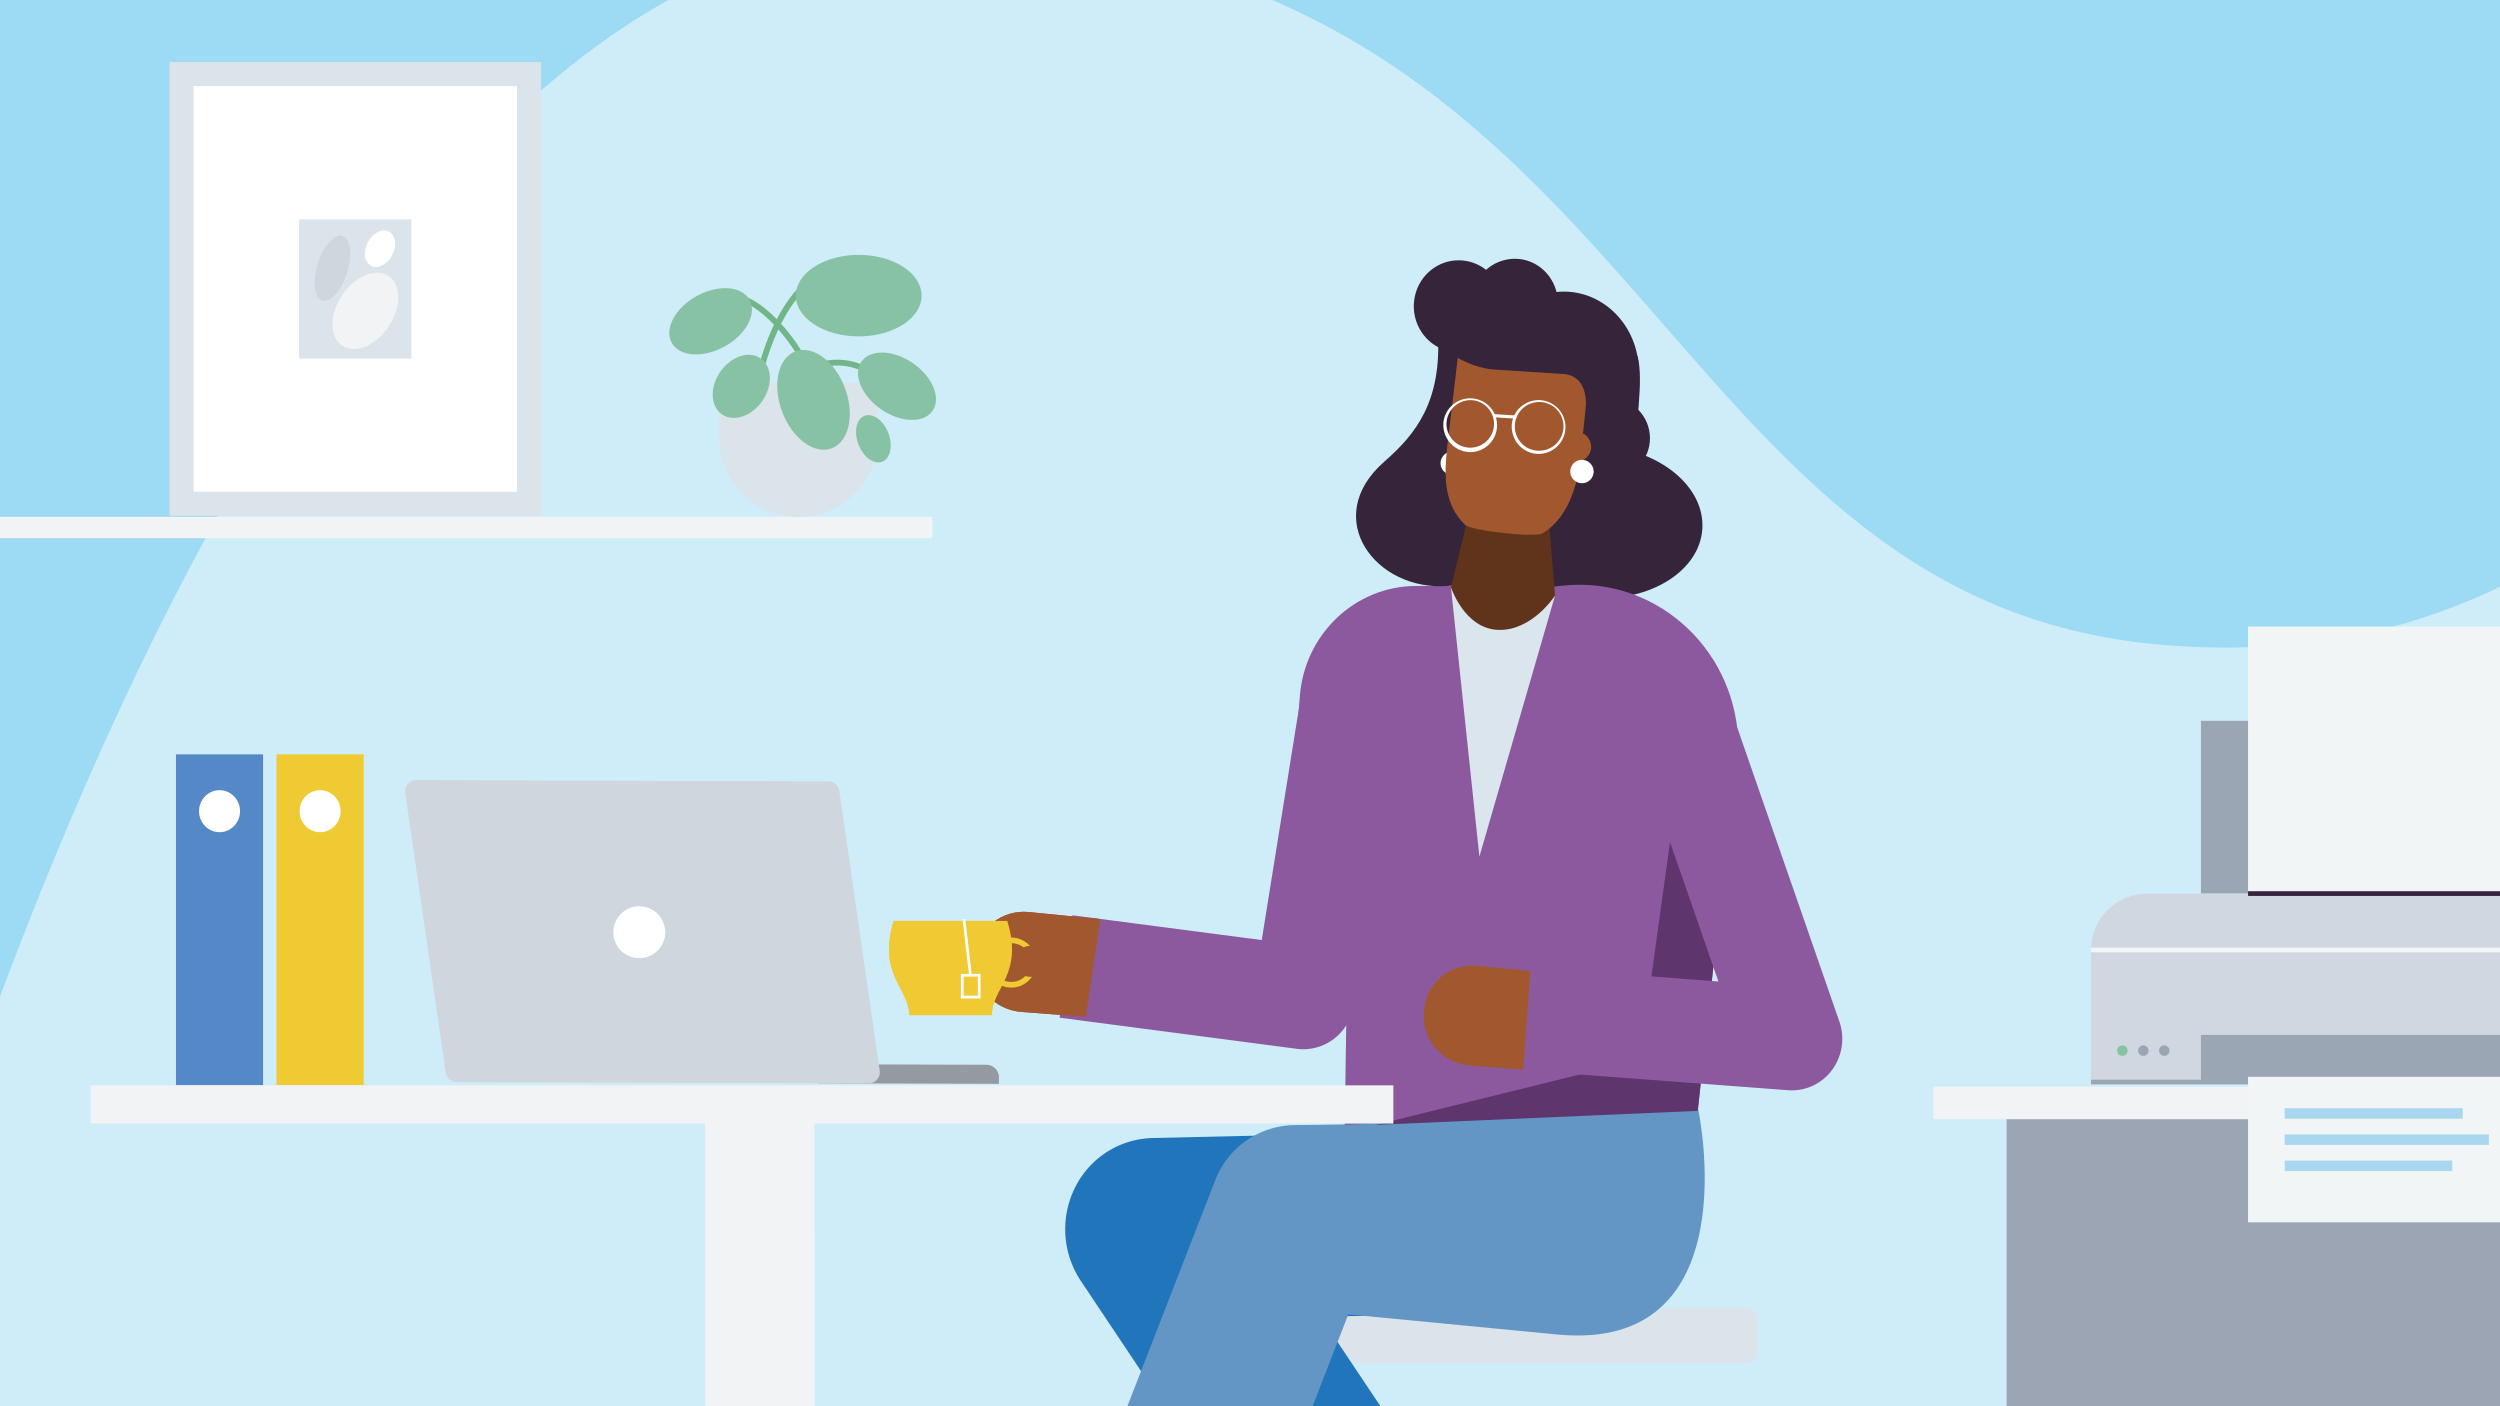 <svg xmlns="http://www.w3.org/2000/svg" xmlns:xlink="http://www.w3.org/1999/xlink" viewBox="0 0 1312 738"><defs><style>.cls-1{fill:none;}.cls-2{fill:#9ddaf3;}.cls-3{clip-path:url(#clip-path);}.cls-4,.cls-8{fill:#fff;}.cls-4{opacity:0.5;}.cls-5{fill:#dbe3eb;}.cls-6{fill:#9ba5b4;}.cls-7{fill:#f1f3f4;}.cls-9{fill:#cfd6de;}.cls-10{fill:#88c2a5;}.cls-11{fill:#35243a;}.cls-12{fill:#a2582e;}.cls-13{fill:#efca32;}.cls-14{fill:#8c599e;}.cls-15{fill:#2176bb;}.cls-16{fill:#6396c4;}.cls-17{fill:#60331b;}.cls-18{fill:#dae5ed;}.cls-19{fill:#5f356d;}.cls-20{fill:#9599a2;}.cls-21{fill:#5588c6;}.cls-22{fill:#9ba6b5;}.cls-23{fill:#d0d7e0;}.cls-24{fill:#f2f5f6;}.cls-25{fill:#a9d7f0;}.cls-26{clip-path:url(#clip-path-2);}.cls-27{fill:#70b688;}.cls-28{clip-path:url(#clip-path-4);}.cls-29{clip-path:url(#clip-path-5);}</style><clipPath id="clip-path"><rect class="cls-1" x="-11.42" y="-11.65" width="1332.83" height="760.18"/></clipPath><clipPath id="clip-path-2"><rect class="cls-1" x="295.51" y="116.15" width="251.44" height="172.75"/></clipPath><clipPath id="clip-path-4"><rect class="cls-1" x="1560.41" y="0.42" width="1370.34" height="737.15"/></clipPath><clipPath id="clip-path-5"><rect class="cls-1" x="1232.84" y="-43.63" width="1179.84" height="820.25"/></clipPath></defs><g id="Pale_Blue_BG" data-name="Pale Blue BG"><rect class="cls-2" width="1312" height="738"/></g><g id="illustration"><g class="cls-3"><path class="cls-4" d="M2306.24,833.53C2261.56,597.76,2118.17,96.94,1723,96.94c-272.61,0-307.55,263.59-586.5,241.63C856.08,316.49,867.61-40.2,474.55-34.71c-352.62,4.92-555.9,789-565.77,868.24Z"/><path class="cls-5" d="M619.72,686.29H916a6.19,6.19,0,0,1,6.19,6.19v16.8a6.19,6.19,0,0,1-6.19,6.19H619.72a5.45,5.45,0,0,1-5.45-5.45V691.74a5.45,5.45,0,0,1,5.45-5.45Z"/><rect class="cls-6" x="1053.07" y="573.77" width="1300.16" height="256.58"/><rect class="cls-7" x="1014.6" y="570.32" width="1378.72" height="17.05"/><g id="Picture_frames" data-name="Picture frames"><path class="cls-7" d="M-198.8,271.2a.29.29,0,0,0-.29.29v10.65a.29.29,0,0,0,.29.29H489a.29.29,0,0,0,.29-.29V271.49a.29.29,0,0,0-.29-.29"/><rect class="cls-5" x="88.94" y="32.57" width="195.01" height="238.15" rx="0.35"/><rect class="cls-8" x="101.56" y="45.19" width="169.76" height="212.9" rx="0.35"/><rect class="cls-5" x="156.96" y="115.14" width="58.97" height="73.01" rx="0.35"/><path class="cls-8" d="M193,127.18c-2.58,5-1.8,10.5,1.75,12.34s8.5-.71,11.08-5.68,1.8-10.5-1.74-12.34-8.51.71-11.09,5.68"/><path class="cls-9" d="M166.78,138.33c-2.94,9.35-1.9,18,2.34,19.35s10.06-5.17,13-14.53,1.9-18-2.34-19.36-10.05,5.18-13,14.54"/><path class="cls-7" d="M179.44,155c-6.69,10.11-6.6,21.95.19,26.45s17.72-.07,24.41-10.18,6.61-22-.18-26.45-17.73.06-24.42,10.18"/></g><g id="Having_coffee" data-name="Having coffee"><path class="cls-10" d="M813.84,439.87c0,30.39-15.6,55-34.83,55s-34.83-24.63-34.83-55,15.59-55,34.83-55,34.83,24.63,34.83,55"/><rect class="cls-11" x="776.38" y="449.59" width="4.48" height="117.78"/><polygon class="cls-11" points="780.03 476.54 777.74 474.58 787.19 463.03 789.48 465 780.03 476.54"/><polygon class="cls-11" points="777.57 481.87 768.7 470.15 771.05 468.27 779.93 479.99 777.57 481.87"/><path class="cls-12" d="M511.89,501.29l-.17,2.23c-1.11,14.09,9.81,26.43,24.39,27.55l33.73,2.58,7.57-51.28L540,478.64c-14.3-1.43-27,8.79-28.06,22.65"/><path class="cls-13" d="M528.61,483.3H469.05c-8.72,28,8.1,35.32,8.1,49.45h43.36c0-14.13,16.82-21.42,8.1-49.45"/><path class="cls-13" d="M531,518.27a13.13,13.13,0,1,1,12.81-13.13A13,13,0,0,1,531,518.27Zm0-23.3a10.17,10.17,0,1,0,9.93,10.17A10.06,10.06,0,0,0,531,495Z"/><polygon class="cls-8" points="508.59 511.93 505.14 482.56 506.58 482.38 510.02 511.75 508.59 511.93"/><path class="cls-8" d="M514.61,524H504.28V511.1h10.33Zm-8.89-1.48h7.45v-10h-7.45Z"/><path class="cls-12" d="M540.52,512.64h13.09V496.37H540.52a8.14,8.14,0,0,0,0,16.27"/><path class="cls-14" d="M787,398.82H679.78l2.34-33c2.32-32.87,29-58.31,61.2-58.31H787Z"/><path class="cls-11" d="M835.73,313.85c30.5,1.94,56.32-14.34,57.66-36.38S871.09,236,840.59,234s-56.32,14.34-57.66,36.38,22.3,41.48,52.8,43.43"/><path class="cls-11" d="M726.54,242.2c16.49-14.37,30-31.36,28.09-67L859.36,186.9c3.48,12.65-1.2,37.17-1.74,56.29-1.26,15,18.31,29.3,18.31,29.3-.63,10.22,3.4,30.47-6.57,29.83l-32.45-2.07v0l-76.83,7.23c-38.19,3.15-67.36-35.77-33.54-65.26"/><path class="cls-15" d="M730.33,916.55,567.18,672.16a48.92,48.92,0,0,1-3-48.93,46.7,46.7,0,0,1,40.57-26l110.7-2.55,2.11,95.81-24.43.57L807.56,862.46Z"/><path class="cls-16" d="M610.87,938.56,527,904.33,637.67,619.6A45.22,45.22,0,0,1,679,590.46l183.33-2.55,1.22,92.5-153.15,2.13Z"/><path class="cls-14" d="M704.51,669.29,813,650.91,891,583l21.17-195.45c-2.68-48.66-44.47-85.18-91.8-80.23l-26.68,2.79c-53.43-7.05-88.89,42.79-85.2,97.83Z"/><path class="cls-16" d="M680,687.12l137.19,13.22c101.73,9.8,74-118.2,74-118.2s-215.09,9.57-215,9.44c3.27-8.61-5.8,17.85-4.56,27.87Z"/><path class="cls-11" d="M842,209.69c-10.82,2.23-17.81,13.08-15.62,24.23s12.73,18.4,23.55,16.17S867.69,237,865.5,225.86,852.77,207.47,842,209.69"/><polygon class="cls-17" points="776.15 248.16 810.97 249.84 816.08 312.58 803.43 330.69 783.83 333.22 763.99 321.92 761.45 308.1 776.15 248.16"/><path class="cls-8" d="M768.23,243.63a6.12,6.12,0,1,1-5.72-6.65,6.18,6.18,0,0,1,5.72,6.65"/><path class="cls-12" d="M830.08,234l3.43-32.74c1.57-15-24.42-17.33-43.89-19.47l-1.37-.15c-15.28-1.68-22.66,1.47-22.66,1.47l-6.14,51.69c-1.59,15.21-1.79,29.88,9.45,40.65,3.26,3.12,36.89,6.8,40.61,4.48,10.06-6.31,14.78-16.22,17.81-27.29.77-2.8,2.43-15.53,2.76-18.64"/><path class="cls-12" d="M835,235.12a7.9,7.9,0,1,1-7.39-8.57,8,8,0,0,1,7.39,8.57"/><path class="cls-8" d="M836.33,248a6.13,6.13,0,1,1-5.73-6.66,6.18,6.18,0,0,1,5.73,6.66"/><path class="cls-8" d="M807.46,238.18l-.88,0a13.91,13.91,0,0,1-9.7-4.85,14.62,14.62,0,0,1-3.5-10.46h0a14.11,14.11,0,1,1,14.08,15.34ZM795,222.94a12.89,12.89,0,0,0,3.09,9.25,12.28,12.28,0,0,0,8.58,4.3A12.78,12.78,0,1,0,795,222.94Z"/><path class="cls-8" d="M771.58,237.25c-.3,0-.59,0-.89,0a14.36,14.36,0,0,1-13.2-15.32h0a14.11,14.11,0,1,1,14.09,15.34ZM759.12,222a12.48,12.48,0,1,0,13.22-12,12.68,12.68,0,0,0-13.22,12Z"/><polygon class="cls-8" points="795.72 219.73 784.1 218.99 784.21 217.33 795.82 218.07 795.72 219.73"/><path class="cls-11" d="M749.37,157.59s0,0,0-.06a22.18,22.18,0,0,1,14.43-14.45h0c10.64-2.29,18.94,1,25.3,5a37.83,37.83,0,0,0,26,5.38,37.39,37.39,0,0,1,7.94-.35c21.82,1.4,38.37,21.42,36.95,44.72-.24,3.88-1.4,14.24-2.53,17.75l-21.76-1.39-3.46-.47c.56-9.33-2.9-16.9-12-17.48l-36-2.3c-13.72-.87-36.6-12.29-35.92-30.87a21,21,0,0,1,1-5.54"/><path class="cls-11" d="M817.36,162.05A22.75,22.75,0,0,1,791.92,182c-12.4-1.69-21.11-13.35-19.46-26A22.75,22.75,0,0,1,797.9,136c12.4,1.69,21.11,13.36,19.46,26.06"/><path class="cls-11" d="M788.86,163.91a23.67,23.67,0,0,1-26.45,20.73c-12.89-1.76-21.94-13.89-20.23-27.09s13.56-22.48,26.44-20.72,22,13.88,20.24,27.08"/><path class="cls-14" d="M684.15,550.66a26.1,26.1,0,0,1-3.4-.22L556.1,534.08l6.72-53.73,99.34,13,22.3-138.9,52.19,8.78L710.21,528A26.64,26.64,0,0,1,684.15,550.66Z"/><path class="cls-18" d="M776.38,449.59,761.45,308.1s7,21.87,24.84,22.47,29.79-18,29.79-18Z"/><polygon class="cls-19" points="890.96 582.99 722 590.32 860.59 556.11 878.7 425.56 901.08 489.55 890.96 582.99"/><path class="cls-12" d="M747.46,529.48l-.18,2.23c-1.11,14.1,9.82,26.44,24.4,27.56l33.73,2.58L813,510.57l-37.46-3.74c-14.3-1.42-27,8.8-28.06,22.65"/><path class="cls-14" d="M940.32,572.22c-.64,0-1.29,0-1.94-.07l-139-10.49,3.89-54,98.55,7.43-52-149.84,49.82-18.16,65.65,189a27.61,27.61,0,0,1-3.88,25.5A26.23,26.23,0,0,1,940.32,572.22Z"/><polygon class="cls-7" points="370.16 993.33 427.57 993.24 427.48 581.42 370.06 581.5 370.16 993.33"/><rect class="cls-7" x="48.16" y="569.16" width="683.72" height="20.06" transform="matrix(1, 0, 0, 1, -0.64, 0.43)"/><path class="cls-12" d="M511.89,501.29l-.17,2.23c-1.11,14.09,9.81,26.43,24.39,27.55l33.73,2.58,7.57-51.28L540,478.64c-14.3-1.43-27,8.79-28.06,22.65"/><path class="cls-13" d="M528.61,483.3H469.05c-8.72,28,8.1,35.32,8.1,49.45h43.36c0-14.13,16.82-21.42,8.1-49.45"/><path class="cls-13" d="M531,518.27a13.13,13.13,0,1,1,12.81-13.13A13,13,0,0,1,531,518.27Zm0-23.3a10.17,10.17,0,1,0,9.93,10.17A10.06,10.06,0,0,0,531,495Z"/><polygon class="cls-8" points="508.59 511.93 505.14 482.56 506.58 482.38 510.02 511.75 508.59 511.93"/><path class="cls-8" d="M514.61,524H504.28V511.1h10.33Zm-8.89-1.48h7.45v-10h-7.45Z"/><path class="cls-12" d="M540.52,512.64h13.09V496.37H540.52a8.14,8.14,0,0,0,0,16.27"/></g><path class="cls-20" d="M517.77,558.79l-88.13-.27,0,10,94.6.28v-3.34a6.56,6.56,0,0,0-6.45-6.65"/><path class="cls-9" d="M456,568.58l-216.37-.66a5.8,5.8,0,0,1-5.69-5L212.68,416.17a5.85,5.85,0,0,1,5.72-6.77l216.38.65a5.81,5.81,0,0,1,5.68,5l21.21,146.72a5.86,5.86,0,0,1-5.72,6.77"/><path class="cls-8" d="M349.14,489.59a13.63,13.63,0,1,1-13.59-14,13.8,13.8,0,0,1,13.59,14"/><rect class="cls-21" x="92.35" y="395.89" width="45.72" height="173.55"/><ellipse class="cls-8" cx="115.21" cy="425.71" rx="10.76" ry="11.03"/><rect class="cls-13" x="145.12" y="395.89" width="45.72" height="173.55"/><ellipse class="cls-8" cx="167.98" cy="425.71" rx="10.76" ry="11.03"/><g id="Printer"><rect class="cls-22" x="1155.05" y="378.28" width="197.83" height="90.67"/><path class="cls-23" d="M1413.33,567.86h-316V498.55A29.61,29.61,0,0,1,1127,469h256.76a29.6,29.6,0,0,1,29.61,29.6Z"/><rect class="cls-22" x="1155.05" y="543.13" width="200.58" height="24.73"/><rect class="cls-24" x="1179.78" y="328.82" width="148.37" height="140.13"/><rect class="cls-22" x="1097.35" y="566.63" width="315.98" height="2.46"/><rect class="cls-24" x="1179.78" y="565.12" width="148.37" height="76.36"/><path class="cls-10" d="M1116.58,551.38a2.75,2.75,0,1,1-2.75-2.75,2.75,2.75,0,0,1,2.75,2.75"/><path class="cls-22" d="M1127.57,551.38a2.75,2.75,0,1,1-2.74-2.75,2.75,2.75,0,0,1,2.74,2.75"/><path class="cls-22" d="M1138.56,551.38a2.75,2.75,0,1,1-2.74-2.75,2.75,2.75,0,0,1,2.74,2.75"/><rect class="cls-24" x="1097.35" y="497.32" width="315.98" height="2.46"/><rect class="cls-25" x="1199.01" y="581.6" width="93.42" height="5.5"/><rect class="cls-25" x="1199.01" y="609.08" width="87.93" height="5.5"/><rect class="cls-25" x="1199.01" y="595.34" width="107.16" height="5.5"/><rect class="cls-11" x="1179.78" y="467.72" width="148.37" height="2.46"/></g><g id="Plant"><g class="cls-26"><g class="cls-26"><path class="cls-27" d="M398.82,202.58l-3-.64c6.35-29.81,18.81-51.48,34.18-59.47l1.41,2.72C417.08,152.64,404.9,174.1,398.82,202.58Z"/><path class="cls-27" d="M404.67,209.87l-2.31-2c15.11-17.44,40.16-26.82,58.79-11l-2,2.33C440,183,416.1,196.68,404.67,209.87Z"/><path class="cls-27" d="M425.71,204.73c-.86-13.25-21.49-42.88-38.38-47.1l.75-3c18.5,4.62,39.78,35.76,40.69,49.87Z"/><path class="cls-5" d="M419,271.29h0a41.56,41.56,0,0,1-41.56-41.56V201.05H460.6v28.68A41.57,41.57,0,0,1,419,271.29"/><path class="cls-10" d="M450.64,176.54c-18.22,0-33-9.58-33-21.39s14.77-21.4,33-21.4,33,9.58,33,21.4-14.77,21.39-33,21.39"/><path class="cls-10" d="M380.24,181.87c-11.28,6.22-23.7,5.34-27.73-2s1.84-18.29,13.12-24.51,23.7-5.33,27.73,2-1.84,18.29-13.12,24.51"/><path class="cls-10" d="M410.44,216c-5.26-14.06-2.13-28.21,7-31.62s20.77,5.22,26,19.28,2.13,28.21-7,31.62-20.76-5.22-26-19.28"/><path class="cls-10" d="M462.37,214.78c-10.31-7.14-14.91-18.35-10.28-25s16.74-6.31,27.05.83,14.91,18.35,10.28,25-16.75,6.31-27.05-.83"/><path class="cls-10" d="M450.52,233.3c-2.57-6.67-1.15-13.43,3.18-15.09s9.91,2.39,12.48,9,1.15,13.43-3.17,15.1-9.92-2.39-12.49-9.06"/><path class="cls-10" d="M378,195.09c5.62-8.11,15.11-11.26,21.2-7s6.48,14.22.86,22.33-15.12,11.26-21.21,7-6.47-14.22-.85-22.33"/></g></g></g></g><g class="cls-28"><rect class="cls-7" x="1239.22" y="-17.64" width="1170.04" height="762.36"/><g class="cls-29"><rect class="cls-8" x="1296.52" y="74.87" width="115.68" height="51.97"/><rect class="cls-8" x="1296.52" y="194.03" width="115.68" height="51.97"/><rect class="cls-8" x="1296.52" y="313.18" width="115.68" height="51.97"/><rect class="cls-8" x="1296.52" y="432.36" width="115.68" height="51.97"/><rect class="cls-8" x="1296.52" y="551.52" width="115.68" height="51.97"/><rect class="cls-8" x="1296.52" y="670.67" width="115.68" height="51.97"/><rect class="cls-8" x="1232.6" y="15.27" width="115.68" height="51.97"/><rect class="cls-8" x="1174.17" y="74.87" width="115.68" height="51.97"/><rect class="cls-8" x="1232.6" y="134.45" width="115.68" height="51.97"/><rect class="cls-8" x="1174.17" y="194.03" width="115.68" height="51.97"/><rect class="cls-8" x="1232.6" y="253.6" width="115.68" height="51.97"/><rect class="cls-8" x="1174.17" y="313.18" width="115.68" height="51.97"/><rect class="cls-8" x="1232.6" y="372.76" width="115.68" height="51.97"/><rect class="cls-8" x="1174.17" y="432.36" width="115.68" height="51.97"/><rect class="cls-8" x="1232.6" y="491.94" width="115.68" height="51.97"/><rect class="cls-8" x="1174.17" y="551.52" width="115.68" height="51.97"/><rect class="cls-8" x="1232.6" y="611.09" width="115.68" height="51.97"/><rect class="cls-8" x="1174.17" y="670.67" width="115.68" height="51.97"/></g></g></g></svg>